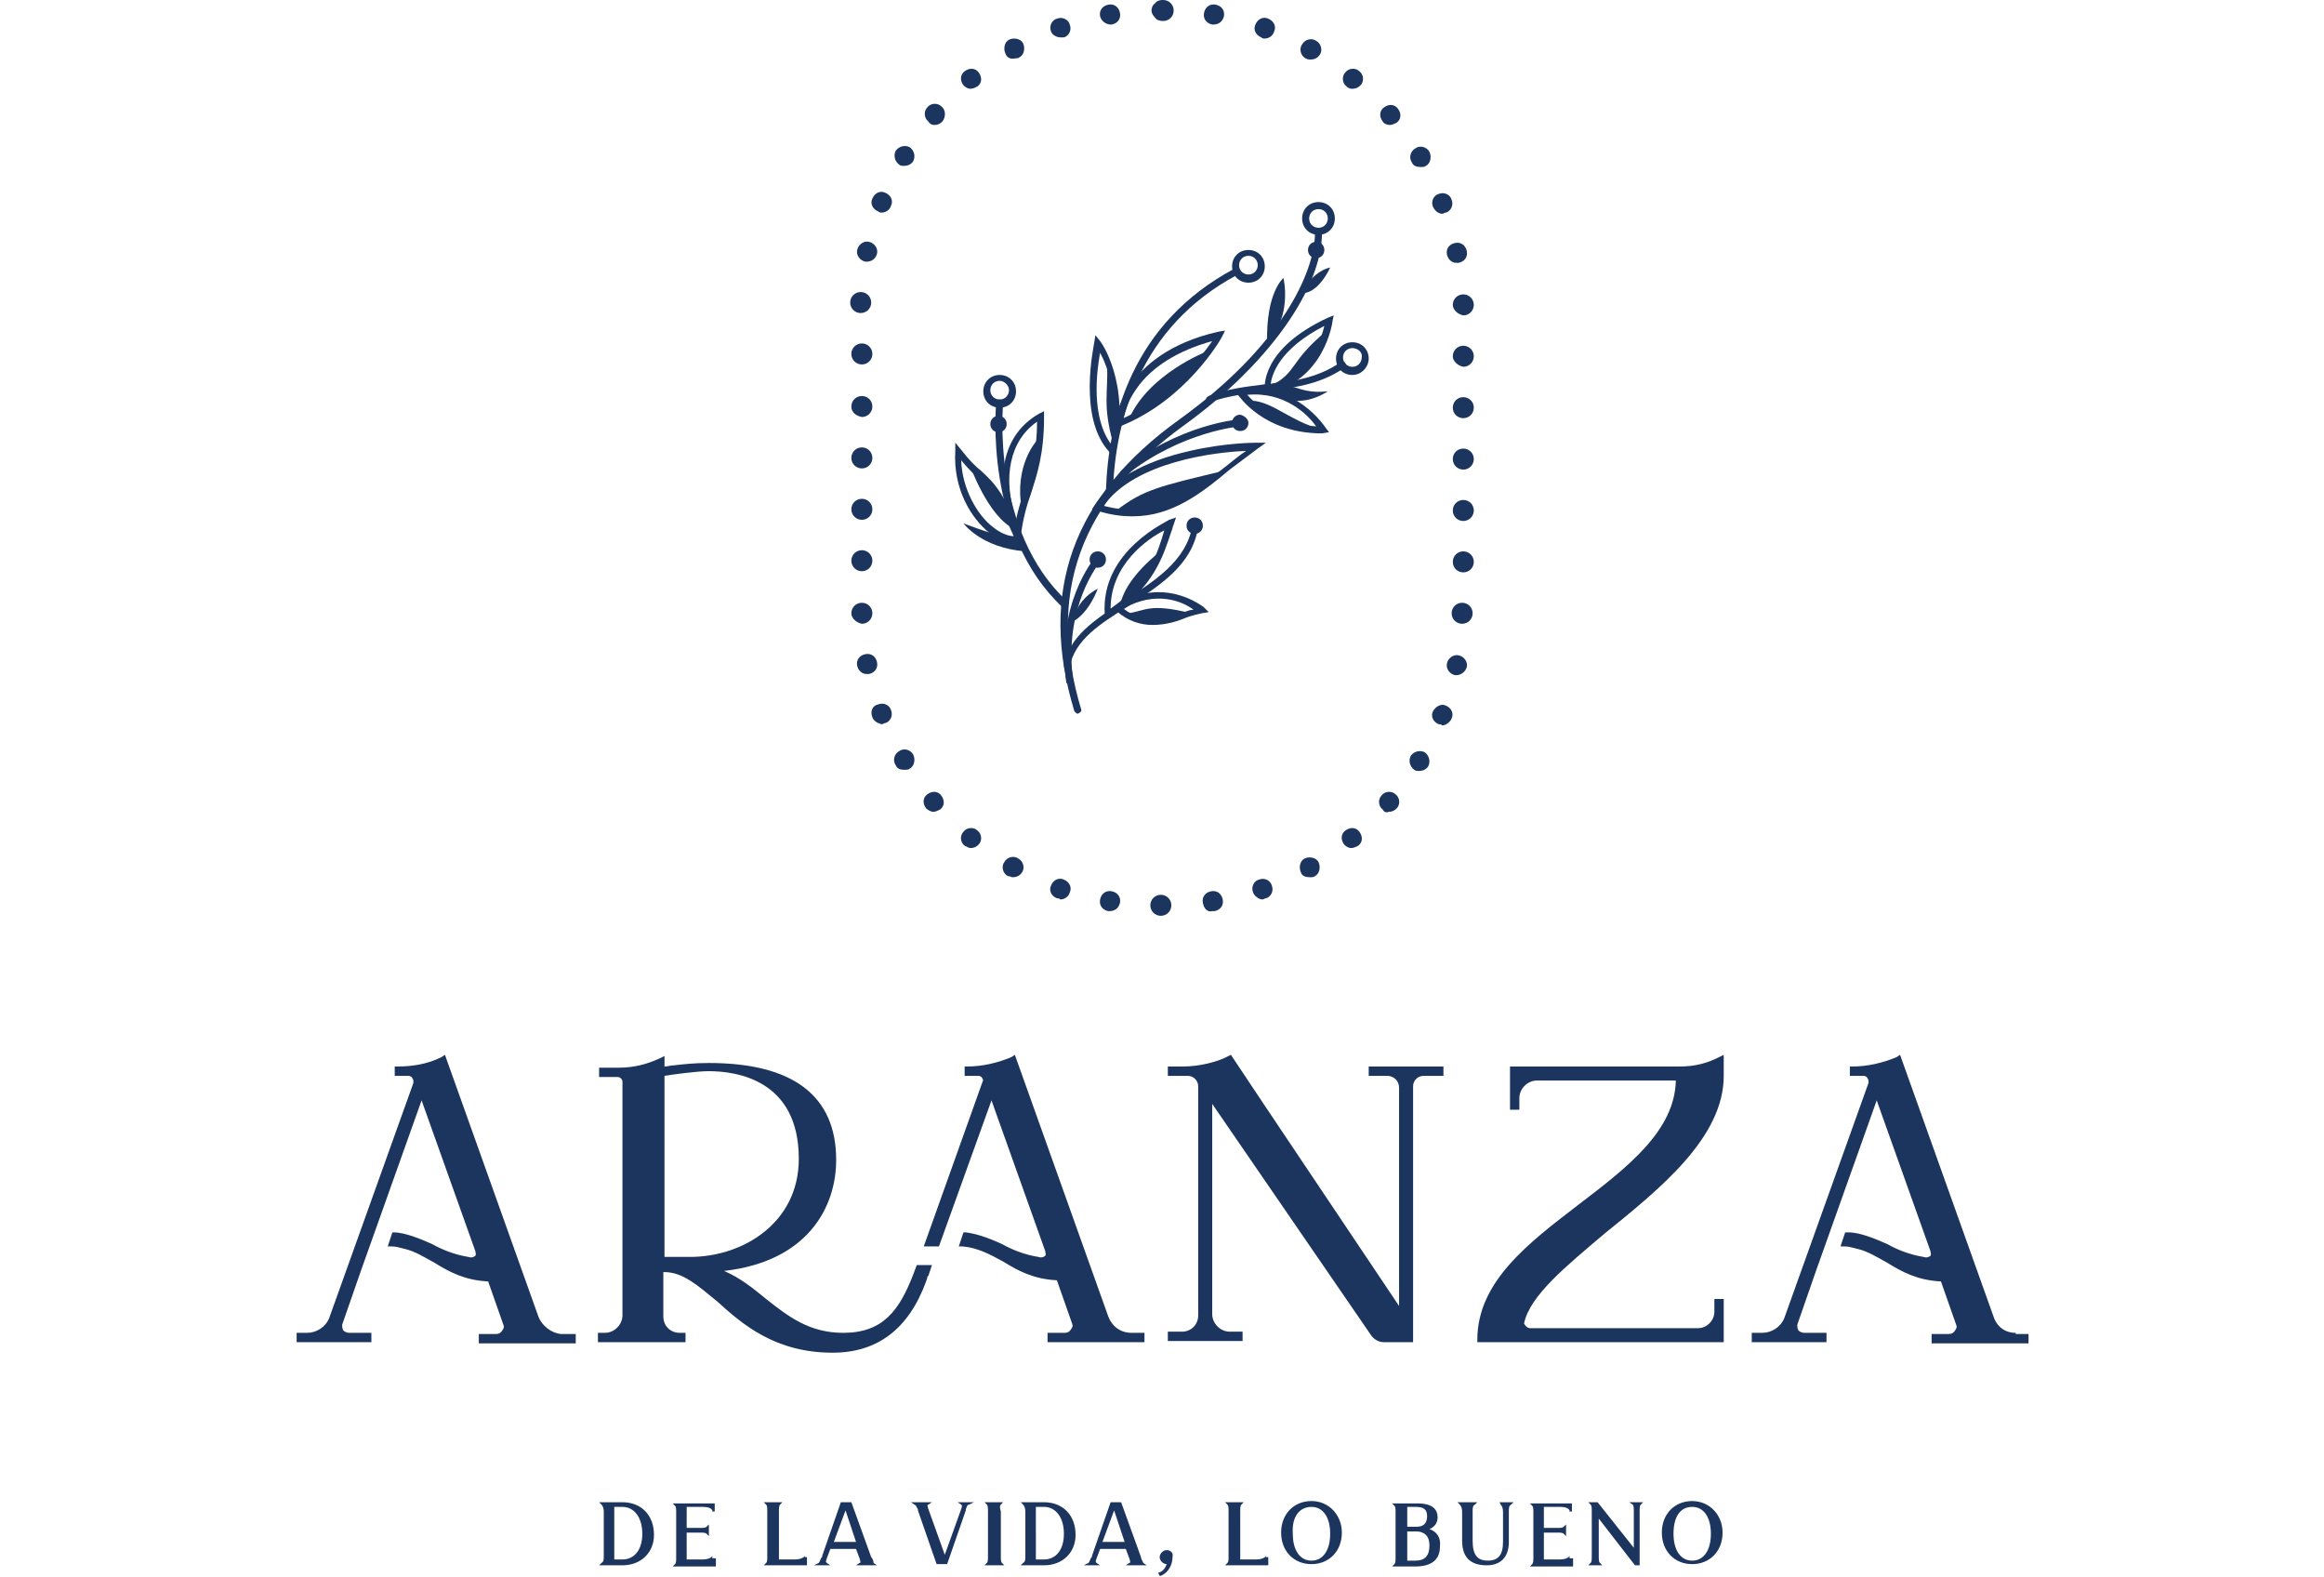 <svg version="1.0" id="Capa_1" xmlns="http://www.w3.org/2000/svg" viewBox="0 0 199 135" style="enable-background:new 0 0 199 135"><style>.st0{fill:#1c355e}</style><switch><g><path class="st0" d="M88.8 37.7s-2 2.1-1.3 5.9c.5-1.7 1-2.9 1.3-5.9M83 39.7s1.6 4.6 3.9 5.6c-1.8-4.2-2.1-3.5-3.9-5.6M99.5 47.1s-3.2 2.3-3.6 4.8c1.3-.8 2.7-2.5 3.2-4.1.4-.9.4-.7.4-.7M102 52.5c-1.2.4-1.9.6-2.8.8-1.6.2-2.6-.8-2.6-.8 1.5-.2 1.8-.9 5.4 0M104.8 40.3c-5.4 1.3-6.9 1.6-9.2 3.4 4.8.8 6.3-1.6 9.2-3.4M96.7 35.8c1.7-3.8 6.6-5.7 6.6-5.7-2.5 3.3-3.4 4.1-6.6 5.7M107.2 34.3c1.8.1 3.4 1.8 5.8 2.4-4-.3-4.8-1.2-5.8-2.4M108.9 33c2.2-1.2 1.5-2 4.6-4.6-.5 1.9-2 4.2-4.6 4.6M95.3 37.9c-.9-3.3-.4-4.2-.5-6.7.8 2.7 1.1 3.6.5 6.7"/><path class="st0" d="M92.3 61.1c-.1 0-.2-.1-.3-.2-3.1-10.2-.2-18.4 9-25 8.6-6.2 11.6-12.5 11.6-16 0-.2.1-.3.3-.3.2 0 .3.1.3.3 0 4.8-4.6 11.3-11.8 16.5-9 6.5-11.8 14.5-8.8 24.4 0 .1-.1.2-.3.3.1 0 0 0 0 0"/><path class="st0" d="M103.6 34.5c-.1 0-.2-.1-.3-.2-.1-.1 0-.3.2-.4 1.5-.6 3.2-.8 4.8-1 2.2-.2 4.5-.5 6.5-1.9.1-.1.3-.1.4.1.1.1.1.3-.1.4-2.2 1.5-4.5 1.7-6.8 2-1.6.2-3.2.4-4.6.9 0 .1-.1.1-.1.1M95 42.3c-.2 0-.3-.1-.3-.3.2-6.1 2.2-14.3 11-19 .1-.1.3 0 .4.1.1.1 0 .3-.1.4C97.5 28 95.5 36.1 95.3 42c0 .2-.1.3-.3.3"/><path class="st0" d="M106.9 24.2c-.8 0-1.4-.6-1.4-1.4 0-.8.6-1.4 1.4-1.4.8 0 1.4.6 1.4 1.4 0 .8-.6 1.4-1.4 1.4m0-2.3c-.5 0-.8.4-.8.8 0 .5.4.8.8.8.5 0 .8-.4.8-.8s-.3-.8-.8-.8M85.6 34.9c-.8 0-1.4-.6-1.4-1.4 0-.8.6-1.4 1.4-1.4.8 0 1.4.6 1.4 1.4 0 .8-.6 1.4-1.4 1.4m0-2.3c-.5 0-.8.4-.8.8 0 .5.4.8.8.8.5 0 .8-.4.8-.8s-.4-.8-.8-.8M112.9 20.1c-.8 0-1.4-.6-1.4-1.4 0-.8.6-1.4 1.4-1.4.8 0 1.4.6 1.4 1.4 0 .8-.6 1.4-1.4 1.4m0-2.2c-.5 0-.8.4-.8.8 0 .5.4.8.8.8.5 0 .8-.4.8-.8s-.3-.8-.8-.8M115.8 32.1c-.8 0-1.4-.6-1.4-1.4 0-.8.6-1.4 1.4-1.4.8 0 1.4.6 1.4 1.4 0 .7-.6 1.4-1.4 1.4m0-2.3c-.5 0-.8.4-.8.8 0 .5.4.8.8.8.5 0 .8-.4.8-.8.1-.4-.3-.8-.8-.8M91.4 57.3c-.2 0-.3-.2-.3-.3.4-2.5 2.7-4 5.2-5.6 2.6-1.7 5.3-3.4 5.8-6.4 0-.2.2-.3.3-.2.2 0 .3.2.2.3-.5 3.3-3.3 5-6 6.8-2.4 1.5-4.6 2.9-5 5.2.1.1-.1.2-.2.2"/><path class="st0" d="M91.2 52.1c-.1 0-.1 0-.2-.1-6.8-6.3-5.7-17.4-5.7-17.5 0-.2.2-.3.3-.3.2 0 .3.2.3.3 0 .1-1.1 10.9 5.5 17 .1.1.1.3 0 .4-.1.2-.1.2-.2.2M113.2 37.1c-5 0-7.1-3.2-7.2-3.3l-.2-.4.4-.1c4.7-.7 7.3 3.3 7.3 3.3l.3.4-.6.1c.1 0 0 0 0 0m-6.4-3.3c.7.8 2.6 2.5 5.9 2.7-.7-1-2.7-3-5.9-2.7"/><path class="st0" d="M108.3 33.6v-.3c0-.1-.4-3.4 5.4-6.1l.5-.2-.1.5c0 .1-.7 5.1-5.5 6.1h-.3zm5.1-5.7c-3.9 2-4.5 4.2-4.6 5 3.2-.8 4.3-3.7 4.6-5M97 44.2c-.9 0-1.9-.1-3.1-.5l-.4-.1.2-.3c1.4-2.2 4.2-3.8 8.2-4.7 3-.7 5.6-.7 5.6-.7h.9l-.7.5-2.4 1.8c-2.5 2.1-5 4-8.3 4m-2.5-.9c4.6 1.2 7.3-.9 10.5-3.4.5-.4 1.1-.9 1.7-1.3-2.6.1-9.5.9-12.2 4.7M94.6 53.1v-.5c-.4-5.5 5.5-8 5.5-8.1l.6-.2-.2.6c-.1.2-.1.4-.2.6-.7 2.1-1.5 4.8-5.3 7.3l-.4.3zm5.1-7.7c-1.4.7-4.6 2.9-4.6 6.7 3.3-2.3 4-4.7 4.6-6.7"/><path class="st0" d="M98.7 53.5c-1 0-2.1-.3-3.1-1.2l-.3-.3.3-.2c4.1-2.6 7.5.2 7.5.2l.4.4-.6.1c-.4.1-.9.2-1.4.4-.7.3-1.7.6-2.8.6m-2.5-1.4c1.8 1.4 3.5.8 5.2.3.3-.1.5-.2.8-.2-.9-.7-3.2-1.7-6-.1M87.3 47l-.4-1.1c-1.9-4.8-1.1-8.7 2.1-10.5l.4-.2v.5c0 3.2-.6 4.9-1.1 6.5-.4 1.1-.7 2.2-.9 3.7l-.1 1.1zm1.5-10.9c-2.3 1.6-3 4.7-1.8 8.4.2-1 .5-1.8.7-2.6.5-1.5 1.1-3 1.1-5.8"/><path class="st0" d="M86.9 46.5c-.7 0-1.4-.3-2.2-.9-1.5-1.2-3.1-3.7-2.9-7v-.7l.5.6c.7.9 1.2 1.4 1.7 1.8 1.2 1.1 1.9 1.8 3.6 5.8l.1.3-.3.1h-.5m-4.6-7.1c.1 2.5 1.4 4.7 2.7 5.7.6.5 1.3.8 1.8.8-1.5-3.5-2.2-4.2-3.3-5.2-.3-.3-.7-.7-1.2-1.3M95.5 36.6v-.4c0-.1.5-5.9 8.8-7.8l.6-.1-.3.6c-.1.2-3.1 5.4-8.7 7.6l-.4.1zm8.3-7.4c-2.9.8-5.2 2.2-6.5 4.1-.7 1-1 1.9-1.1 2.5 4-1.8 6.7-5.3 7.6-6.6"/><path class="st0" d="m95.5 39.2-.4-.4c-2.9-2.9-1.4-9.3-1.4-9.5l.1-.6.4.5c.1.1 2.6 3.6 1.3 9.5v.5zm-1.3-9c-.3 1.6-.8 5.6 1 7.9.7-4-.4-6.8-1-7.9M91.6 58.6c-.1 0-.3-.1-.3-.2-.9-6.6 2.3-10.5 2.5-10.7.1-.1.3-.1.4 0 .1.1.1.3 0 .4 0 0-3.2 3.8-2.3 10.2.1.1-.1.3-.3.3.1 0 .1 0 0 0M96.2 40.8c-.1 0-.2 0-.2-.1-.1-.1-.1-.3 0-.4 5-4 10-4.4 10.2-4.4.2 0 .3.1.3.3 0 .2-.1.3-.3.3 0 0-5 .4-9.8 4.2 0 .1-.1.1-.2.1"/><path class="st0" d="M106.9 36.2c0 .4-.3.7-.7.7-.4 0-.7-.3-.7-.7 0-.4.3-.7.7-.7.4.1.7.4.7.7M86.2 36.3c0 .4-.3.7-.7.7-.4 0-.7-.3-.7-.7 0-.4.3-.7.7-.7.4 0 .7.3.7.7M113.4 21.4c0 .4-.3.7-.7.7-.4 0-.7-.3-.7-.7 0-.4.3-.7.7-.7.4 0 .7.3.7.7M94.7 47.9c0 .4-.3.7-.7.7-.4 0-.7-.3-.7-.7 0-.4.3-.7.7-.7.4 0 .7.3.7.7M103 45c0 .4-.3.7-.7.7-.4 0-.7-.3-.7-.7 0-.4.3-.7.7-.7.4 0 .7.3.7.7M87.8 47.2c-3.8-.3-5.3-2.4-5.3-2.4s2.3.9 3.1 1c1.1.6 1.5.3 1.5.3l.7 1.1zM91.9 53.2c1.4-.8 2.1-2.8 2.1-2.8s-1.8.8-2.1 2.8M108.5 29.3c-.1-4.3 1.4-5.5 1.4-5.5s.8 3.3-1.4 5.5M111.4 25.1c1.1-2 2.5-2.2 2.5-2.2s-1 2.3-2.5 2.2M107.8 33.3c3.1-1 2.9.5 5.9.2-2.7 1.7-4.4.2-4.4.2l-1.5-.4zM99.4 78.4c-.5 0-.9-.4-.9-.9s.4-.9.9-.9.9.4.9.9-.4.9-.9.9m3.6-1.1c-.1-.5.2-.9.7-1 .5-.1.9.2 1 .7.1.5-.2.9-.7 1h-.2c-.4.1-.7-.2-.8-.7m-8.1.7c-.5-.1-.8-.5-.7-1 .1-.5.5-.8 1-.7.5.1.8.5.7 1-.1.4-.4.7-.9.7h-.1m12.4-1.6c-.2-.5.1-1 .5-1.1.5-.2 1 .1 1.1.5.2.5-.1 1-.5 1.1-.1 0-.2.1-.3.1-.3 0-.7-.3-.8-.6m-16.8.5c-.5-.2-.7-.7-.5-1.1.2-.5.7-.7 1.1-.5.5.2.7.7.5 1.1-.1.4-.5.6-.8.6-.1-.1-.2-.1-.3-.1m20.9-2.2c-.2-.4-.1-1 .3-1.2.4-.2 1-.1 1.2.3.2.4.1 1-.3 1.2-.1.1-.3.1-.4.1-.4 0-.7-.1-.8-.4m-25.1.3c-.4-.2-.6-.8-.3-1.2.2-.4.8-.6 1.2-.3.4.2.6.8.3 1.2-.2.3-.5.4-.8.4-.1 0-.2-.1-.4-.1m28.8-2.7c-.3-.4-.3-.9.1-1.2.4-.3.9-.3 1.2.1.3.4.3.9-.1 1.2-.2.1-.4.2-.6.2-.2 0-.4-.1-.6-.3m-32.5.1c-.4-.3-.4-.9-.1-1.2.3-.4.9-.4 1.2-.1.4.3.4.9.1 1.2-.2.2-.4.3-.7.3-.1 0-.3-.1-.5-.2m35.8-3.1c-.4-.3-.4-.9-.1-1.2.3-.4.9-.4 1.2-.1.4.3.4.9.1 1.2-.2.2-.4.3-.7.3-.2.1-.4 0-.5-.2m-39.1-.1c-.3-.4-.3-.9.1-1.2.4-.3.9-.3 1.2.1.3.4.3.9-.1 1.2-.2.1-.4.2-.6.2-.1 0-.4-.1-.6-.3m41.8-3.3c-.4-.3-.5-.8-.3-1.2.3-.4.8-.5 1.2-.3.4.3.5.8.3 1.2-.2.3-.5.4-.8.4-.1 0-.3 0-.4-.1m-44.4-.4c-.3-.4-.1-1 .3-1.2.4-.3 1-.1 1.2.3.2.4.1 1-.3 1.2-.1.1-.3.1-.5.1-.3 0-.6-.1-.7-.4m46.5-3.5c-.5-.2-.7-.7-.5-1.1.2-.4.7-.7 1.1-.5.5.2.7.7.5 1.1-.1.3-.5.6-.8.6-.1-.1-.2-.1-.3-.1m-48.5-.6c-.2-.5 0-1 .5-1.1.5-.2 1 .1 1.1.5.2.5-.1 1-.5 1.1-.1 0-.2.1-.3.1-.4-.1-.7-.3-.8-.6m49.9-3.6c-.5-.1-.8-.6-.7-1 .1-.5.6-.8 1-.7.5.1.8.6.7 1-.1.4-.5.7-.9.7h-.1M73.4 57c-.1-.5.2-.9.7-1 .5-.1.9.2 1 .7.1.5-.2.9-.7 1h-.2c-.4 0-.7-.3-.8-.7m51.8-3.6c-.5 0-.9-.4-.9-.9s.4-.9.9-.9.9.4.9.9-.4.9-.9.9zm-52.3-.9c0-.5.4-.9.9-.9s.9.4.9.9-.4.9-.9.9c-.5-.1-.9-.5-.9-.9m51.5-4.4c0-.5.4-.9.9-.9s.9.4.9.9-.4.9-.9.9-.9-.4-.9-.9M72.9 48c0-.5.4-.9.9-.9s.9.4.9.9-.4.9-.9.9-.9-.4-.9-.9m51.5-4.3c0-.5.4-.9.9-.9s.9.4.9.9-.4.9-.9.9-.9-.4-.9-.9m-51.5-.1c0-.5.4-.9.9-.9s.9.4.9.9-.4.9-.9.9-.9-.4-.9-.9m51.5-4.3c0-.5.4-.9.9-.9s.9.4.9.9-.4.9-.9.9-.9-.4-.9-.9m-51.5-.1c0-.5.4-.9.9-.9s.9.4.9.9-.4.9-.9.9-.9-.4-.9-.9m51.5-4.3c0-.5.4-.9.9-.9s.9.4.9.9-.4.9-.9.9-.9-.4-.9-.9m-51.5-.1c0-.5.4-.9.9-.9s.9.4.9.9-.4.9-.9.9c-.5-.1-.9-.4-.9-.9m51.5-4.3c0-.5.4-.9.9-.9s.9.4.9.9-.4.9-.9.9c-.5-.1-.9-.5-.9-.9m-51.5-.2c0-.5.4-.9.9-.9s.9.4.9.9-.4.9-.9.9-.9-.4-.9-.9m51.5-4.2c0-.5.4-.9.9-.9s.9.4.9.9-.4.9-.9.9c-.5-.1-.9-.5-.9-.9m-50.7.7c-.5 0-.9-.4-.9-.9s.4-.9.9-.9.9.4.9.9-.4.9-.9.9zm50.2-5c-.1-.5.2-.9.7-1 .5-.1.9.2 1 .7.1.5-.2.9-.7 1h-.2c-.4 0-.7-.3-.8-.7m-49.8.6c-.5-.1-.8-.6-.7-1 .1-.5.6-.8 1-.7.5.1.8.6.7 1-.1.4-.4.7-.9.7h-.1m48.6-4.7c-.2-.5.1-1 .5-1.1.5-.2 1 .1 1.1.5.2.5-.1 1-.5 1.1-.1 0-.2.1-.3.1-.3 0-.6-.2-.8-.6m-47.5.4c-.5-.2-.7-.7-.5-1.1.2-.5.7-.7 1.1-.5.5.2.7.7.5 1.1-.1.4-.5.6-.8.6-.1 0-.2 0-.3-.1m45.7-4.2c-.3-.4-.1-1 .3-1.2.4-.3 1-.1 1.2.3.2.4.1 1-.3 1.2-.1.1-.3.1-.4.1-.4 0-.7-.1-.8-.4m-43.9.2c-.4-.3-.5-.8-.3-1.2.3-.4.8-.5 1.2-.3.4.3.5.8.3 1.2-.2.3-.5.4-.8.4-.1 0-.3 0-.4-.1m41.4-3.7c-.3-.4-.3-.9.1-1.2.4-.3.9-.3 1.2.1.3.4.3.9-.1 1.2-.2.1-.4.2-.6.2-.2 0-.5-.1-.6-.3m-38.9 0c-.4-.3-.4-.9-.1-1.2.3-.4.9-.4 1.2-.1.4.3.4.9.1 1.3-.2.2-.4.3-.7.3-.2 0-.4-.1-.5-.3m35.8-3c-.4-.3-.4-.9-.1-1.2.3-.4.9-.4 1.2-.1.4.3.4.9.1 1.2-.2.2-.4.3-.7.3-.1 0-.3 0-.5-.2m-32.8-.1c-.3-.4-.3-.9.1-1.2.4-.3.9-.3 1.2.1.3.4.3.9-.1 1.2-.2.1-.4.2-.6.2-.2 0-.4-.1-.6-.3M111.8 5c-.4-.2-.6-.8-.3-1.2.2-.4.8-.6 1.2-.3.4.2.6.8.3 1.2-.2.3-.5.4-.8.4-.1 0-.2 0-.4-.1m-25.7-.4c-.2-.4-.1-1 .3-1.2.4-.2 1-.1 1.2.3.2.4.1 1-.3 1.2-.1.1-.3.1-.4.1-.4.1-.7-.1-.8-.4M108 3.2c-.5-.2-.7-.7-.5-1.1.2-.5.7-.7 1.1-.5.5.2.7.7.5 1.1-.1.4-.5.6-.8.6-.1 0-.2 0-.3-.1m-18-.5c-.2-.5.1-1 .5-1.1.5-.2 1 .1 1.1.5.2.5-.1 1-.5 1.1h-.3c-.3 0-.7-.2-.8-.5m13.8-.6c-.5-.1-.8-.5-.7-1 .1-.5.5-.8 1-.7.5.1.8.5.7 1-.1.4-.4.7-.9.7h-.1m-9.6-.7c-.1-.5.2-.9.7-1 .5-.1.9.2 1 .7.1.5-.2.9-.7 1h-.1c-.4 0-.8-.3-.9-.7m5.4.4c-.1 0-.1 0 0 0-.3 0-.6-.1-.7-.3-.2-.2-.3-.4-.3-.6 0-.2.1-.5.3-.6.1-.2.4-.3.6-.3h.1c.5 0 .9.4.9.9s-.4.9-.9.9M172.6 114.1c-.9 0-1.6-.5-1.9-1.4l-8-22.4-.3.2c-1.2.5-2.5.8-3.8.8h-.2v.8h1.2c.1 0 .3.1.3.2.1.1.1.2.1.4l-7.2 20.1c-.3.8-1.1 1.3-1.9 1.3h-.9v.8h6.4v-.8h-1.9c-.2 0-.4-.1-.5-.2-.1-.2-.1-.3-.1-.5l1.6-4.6 5.2-14.6 4.6 12.9c0 .1.1.3 0 .4-.1.1-.3.2-.6.1-1.2-.2-2.2-.6-3.1-1.1-.9-.4-2.3-1-3.3-1h-.3l-.4 1.2h.3c.4 0 .7.1 1.1.2.9.2 1.7.7 2.6 1.2 1.3.8 2.6 1.5 4.6 1.6l1.3 3.7c.1.2 0 .4-.1.5-.1.2-.3.3-.5.3h-1.5v.8h8.3v-.8h-1.1zM46.1 112.7l-8-22.4-.3.2c-1.2.6-2.5.8-3.8.8h-.2v.8H35c.1 0 .3.1.3.2.1.1.1.2.1.4l-7.2 20.1c-.3.8-1.1 1.3-1.9 1.3h-.9v.8h6.4v-.8h-1.9c-.2 0-.4-.1-.5-.2-.1-.2-.1-.3-.1-.5l1.6-4.6 5.2-14.6 4.6 12.9c0 .1.1.3 0 .4-.1.1-.3.2-.6.1-1.2-.2-2.2-.6-3.1-1.1-.9-.4-2.3-1-3.3-1h-.1l-.4 1.2h.3c.4 0 .7.1 1.1.2.9.2 1.7.7 2.6 1.2 1.3.8 2.6 1.5 4.6 1.6l1.3 3.7c.1.2 0 .4-.1.5-.1.2-.3.3-.5.3H41v.8h8.3v-.8H48c-.8-.1-1.6-.7-1.9-1.5M94.9 112.7l-8-22.4-.3.2c-1.2.5-2.5.8-3.8.8h-.2v.8h1.2c.1 0 .3.1.3.2.1.1.1.2 0 .4l-5 14h1.3l4.5-12.5 4.6 12.9c0 .1.1.3 0 .4-.1.1-.3.2-.6.1-1.2-.2-2.2-.6-3.1-1.1-1.3-.6-2.3-.9-3.1-1h-.2l-.4 1.2h.3c1.3.1 2.4.7 3.5 1.3 1.3.8 2.6 1.5 4.6 1.6l1.3 3.7c.1.2 0 .4-.1.5-.1.2-.3.3-.5.3h-1.5v.8H98v-.8h-1.1c-1 0-1.7-.6-2-1.4M117.2 92.1h1.6c.5 0 1 .4 1 1v18.7l-11.6-17.3-2.8-4.2-.2.1c-.9.5-2.5.9-3.9.9H100v.8h1.7c.5 0 .9.4.9.9v19.6c0 .8-.6 1.4-1.4 1.4H100v.8h6.4v-.8h-1.1c-.8 0-1.5-.7-1.5-1.5v-18l13.6 19.8c.2.3.6.6 1.1.6h2.5V93c0-.5.4-.9.9-.9h1.7v-.8h-6.4v.8zM78.2 109.1c-1.2 3.1-2.6 5-6 5-2.9 0-4.7-1.4-6.6-2.9-1.1-.9-2.2-1.8-3.6-2.4 7.1-.8 9.6-5.4 9.6-9.5 0-5.5-3.7-8.3-10.9-8.3-1.3 0-2.1.1-3 .2-.3 0-.5.1-.8.1v-.9l-.4.2c-1.1.5-2.2.8-3.5.8h-1.7v.8h1.6c.2 0 .4.2.4.4v20c0 .8-.7 1.5-1.5 1.5h-.6v.8h7.5v-.8h-.5c-.8 0-1.4-.6-1.4-1.4v-3.8h.1c1.6 0 2.9 1.2 4.5 2.5 2.2 2 5 4.4 9.9 4.4 3.8 0 6.5-2 8-6.1l.1-.3c0-.1 0-.1.1-.2l.3-.9h-1.3l-.3.8zm-21.3-1.5V92.1c.6-.1 2.7-.4 3.8-.4 2.3 0 7.7.7 7.7 7.5 0 5.5-4.8 8.4-9.3 8.4h-2.2zM143.8 91.3h-14.5V95h.8v-1c0-.8.7-1.5 1.5-1.5h11.9c-.1 4.3-4.1 7.4-8.3 10.6-4.3 3.3-8.7 6.6-8.7 11.6v.2h21.1v-3.7h-.8v1.1c0 .7-.6 1.4-1.4 1.4H131c-.2 0-.4-.2-.5-.4.5-2.4 3.6-4.9 6.9-7.7 4.7-3.8 10.2-8.2 10.2-13.5v-1.8l-.4.2c-1 .5-2 .8-3.4.8M53.3 128.6h-2l.2.2c.1.1.2.3.2.6v3.8c0 .3 0 .5-.2.6l-.2.2h2c1.6 0 2.7-1.1 2.7-2.6 0-1.7-1.1-2.8-2.7-2.8m-.7 4.9V129h.7c1 0 1.7.9 1.7 2.3s-.7 2.2-1.7 2.2h-.7zM61 133.2c-.1.2-.5.3-.8.3h-1.4v-2.3h1.1c.3 0 .5 0 .6.1l.2.2v-1l-.2.2c-.1.1-.3.1-.6.1h-1.1V129h1.4c.4 0 .7.1.8.3v.1h.2v-.7h-3.6l.2.2c.1.1.1.3.1.6v3.8c0 .3 0 .5-.1.6l-.2.2h3.7v-.7H61zM68.9 133.2c-.1.2-.5.3-.8.3h-1.4v-4.1c0-.3 0-.5.1-.6l.2-.2h-1.6l.2.2c.1.1.1.3.1.6v3.8c0 .3 0 .5-.1.6l-.2.2h3.7v-.7h-.2zM74.6 133.3l-1.7-4.7H72l-1.6 4.6c0 .1 0 .1-.1.2-.1.2-.1.3-.2.4l-.4.2h1.4l-.3-.2c-.1-.1-.1-.1 0-.4l.3-.8h2.2l.3.8c.1.3.1.4 0 .4l-.3.2h1.8l-.3-.2c0-.2-.1-.4-.2-.5m-3.2-1.3 1-2.7.9 2.7h-1.9zM82.3 128.8c.1.1.1.1 0 .4l-1.4 3.9-1.4-3.9c-.1-.3-.1-.4 0-.4l.3-.2H78l.3.2c.2.1.2.3.3.4v.1l1.6 4.6h.9l1.6-4.6v-.1c.1-.2.1-.4.3-.4l.4-.2H82l.3.2zM85.7 128.8l.2-.2h-1.6l.2.2c.1.1.1.3.1.6v3.8c0 .3 0 .5-.1.6l-.2.2H86l-.2-.2c-.1-.1-.1-.3-.1-.6v-3.8c-.1-.4-.1-.5 0-.6M89.4 128.6h-2l.2.2c.1.1.2.3.2.6v3.8c0 .3 0 .5-.2.6l-.2.2h2c1.6 0 2.7-1.1 2.7-2.6 0-1.7-1.1-2.8-2.7-2.8m-.7.4h.7c1 0 1.7.9 1.7 2.3s-.7 2.2-1.7 2.2h-.7V129zM97.7 133.3l-1.7-4.7h-.9l-1.6 4.6c0 .1 0 .1-.1.2-.1.2-.1.3-.2.4l-.4.2h1.4l-.3-.2c-.1-.1-.1-.1 0-.4l.3-.8h2.2l.3.8c.1.3.1.4 0 .4l-.3.2h1.8l-.3-.2c-.1-.2-.2-.4-.2-.5m-3.3-1.3 1-2.7.9 2.7h-1.9zM99.9 132.7c-.3 0-.6.3-.6.6s.3.6.6.6c-.1.3-.3.6-.6.7h-.1v.1l.1.2h.1c.7-.3 1-1 1-1.6.1-.4-.2-.6-.5-.6M108.4 133.2c-.1.2-.5.3-.8.3h-1.4v-4.1c0-.3 0-.5.1-.6l.2-.2h-1.6l.2.2c.1.1.1.3.1.6v3.8c0 .3 0 .5-.1.6l-.2.2h3.7v-.7h-.2zM112.3 128.5c-1.5 0-2.6 1.1-2.6 2.7s1.1 2.7 2.6 2.7 2.6-1.1 2.6-2.7c0-1.5-1.1-2.7-2.6-2.7m0 .5c1 0 1.6.9 1.6 2.3s-.6 2.3-1.6 2.3-1.6-.9-1.6-2.3c-.1-1.5.6-2.3 1.6-2.3M122.4 130.9c.5-.2.7-.6.7-1 0-.8-.6-1.2-1.7-1.2h-2.2l.2.2c.1.1.1.3.1.6v3.8c0 .3 0 .5-.1.6l-.2.2h2c1.4 0 2.1-.6 2.1-1.7.1-.8-.3-1.3-.9-1.5m-1.1-.2h-.8V129h.7c.7 0 1 .2 1 .8 0 .6-.3.9-.9.9m-.8.4h.8c.3 0 .6.1.8.3.2.2.3.5.3.9 0 .9-.4 1.3-1.2 1.3h-.7v-2.5zM128.5 128.8c.1.1.2.3.2.6v2.6c0 1.1-.4 1.6-1.3 1.6s-1.3-.5-1.3-1.7v-2.5c0-.3 0-.5.2-.6l.2-.2h-1.7l.2.2c.1.1.2.3.2.6v2.5c0 1.4.7 2.1 2.1 2.1 1.2 0 1.9-.7 1.9-2v-2.6c0-.3 0-.5.2-.6l.2-.2h-1.2l.1.2zM134.4 133.2c-.1.2-.5.3-.8.3h-1.4v-2.3h1.1c.3 0 .5 0 .6.1l.2.2v-1l-.2.2c-.1.1-.3.1-.6.1h-1.1V129h1.4c.4 0 .7.1.8.3v.1h.2v-.7H131l.2.2c.1.1.1.3.1.6v3.8c0 .3 0 .5-.1.6l-.2.2h3.7v-.7h-.3zM139.8 128.8c.1.1.1.3.1.6v3.1l-3.1-3.9h-.8l.2.2c.1.1.1.3.1.6v3.8c0 .3 0 .5-.1.6l-.2.2h1.2l-.2-.2c-.1-.1-.1-.3-.1-.6V130l3.1 4h.4v-4.6c0-.3 0-.5.1-.6l.2-.2h-1.2l.3.2zM144.9 128.5c-1.5 0-2.6 1.1-2.6 2.7s1.1 2.7 2.6 2.7 2.6-1.1 2.6-2.7c0-1.5-1.1-2.7-2.6-2.7m0 .5c1 0 1.6.9 1.6 2.3s-.6 2.3-1.6 2.3-1.6-.9-1.6-2.3c0-1.5.6-2.3 1.6-2.3"/></g></switch></svg>